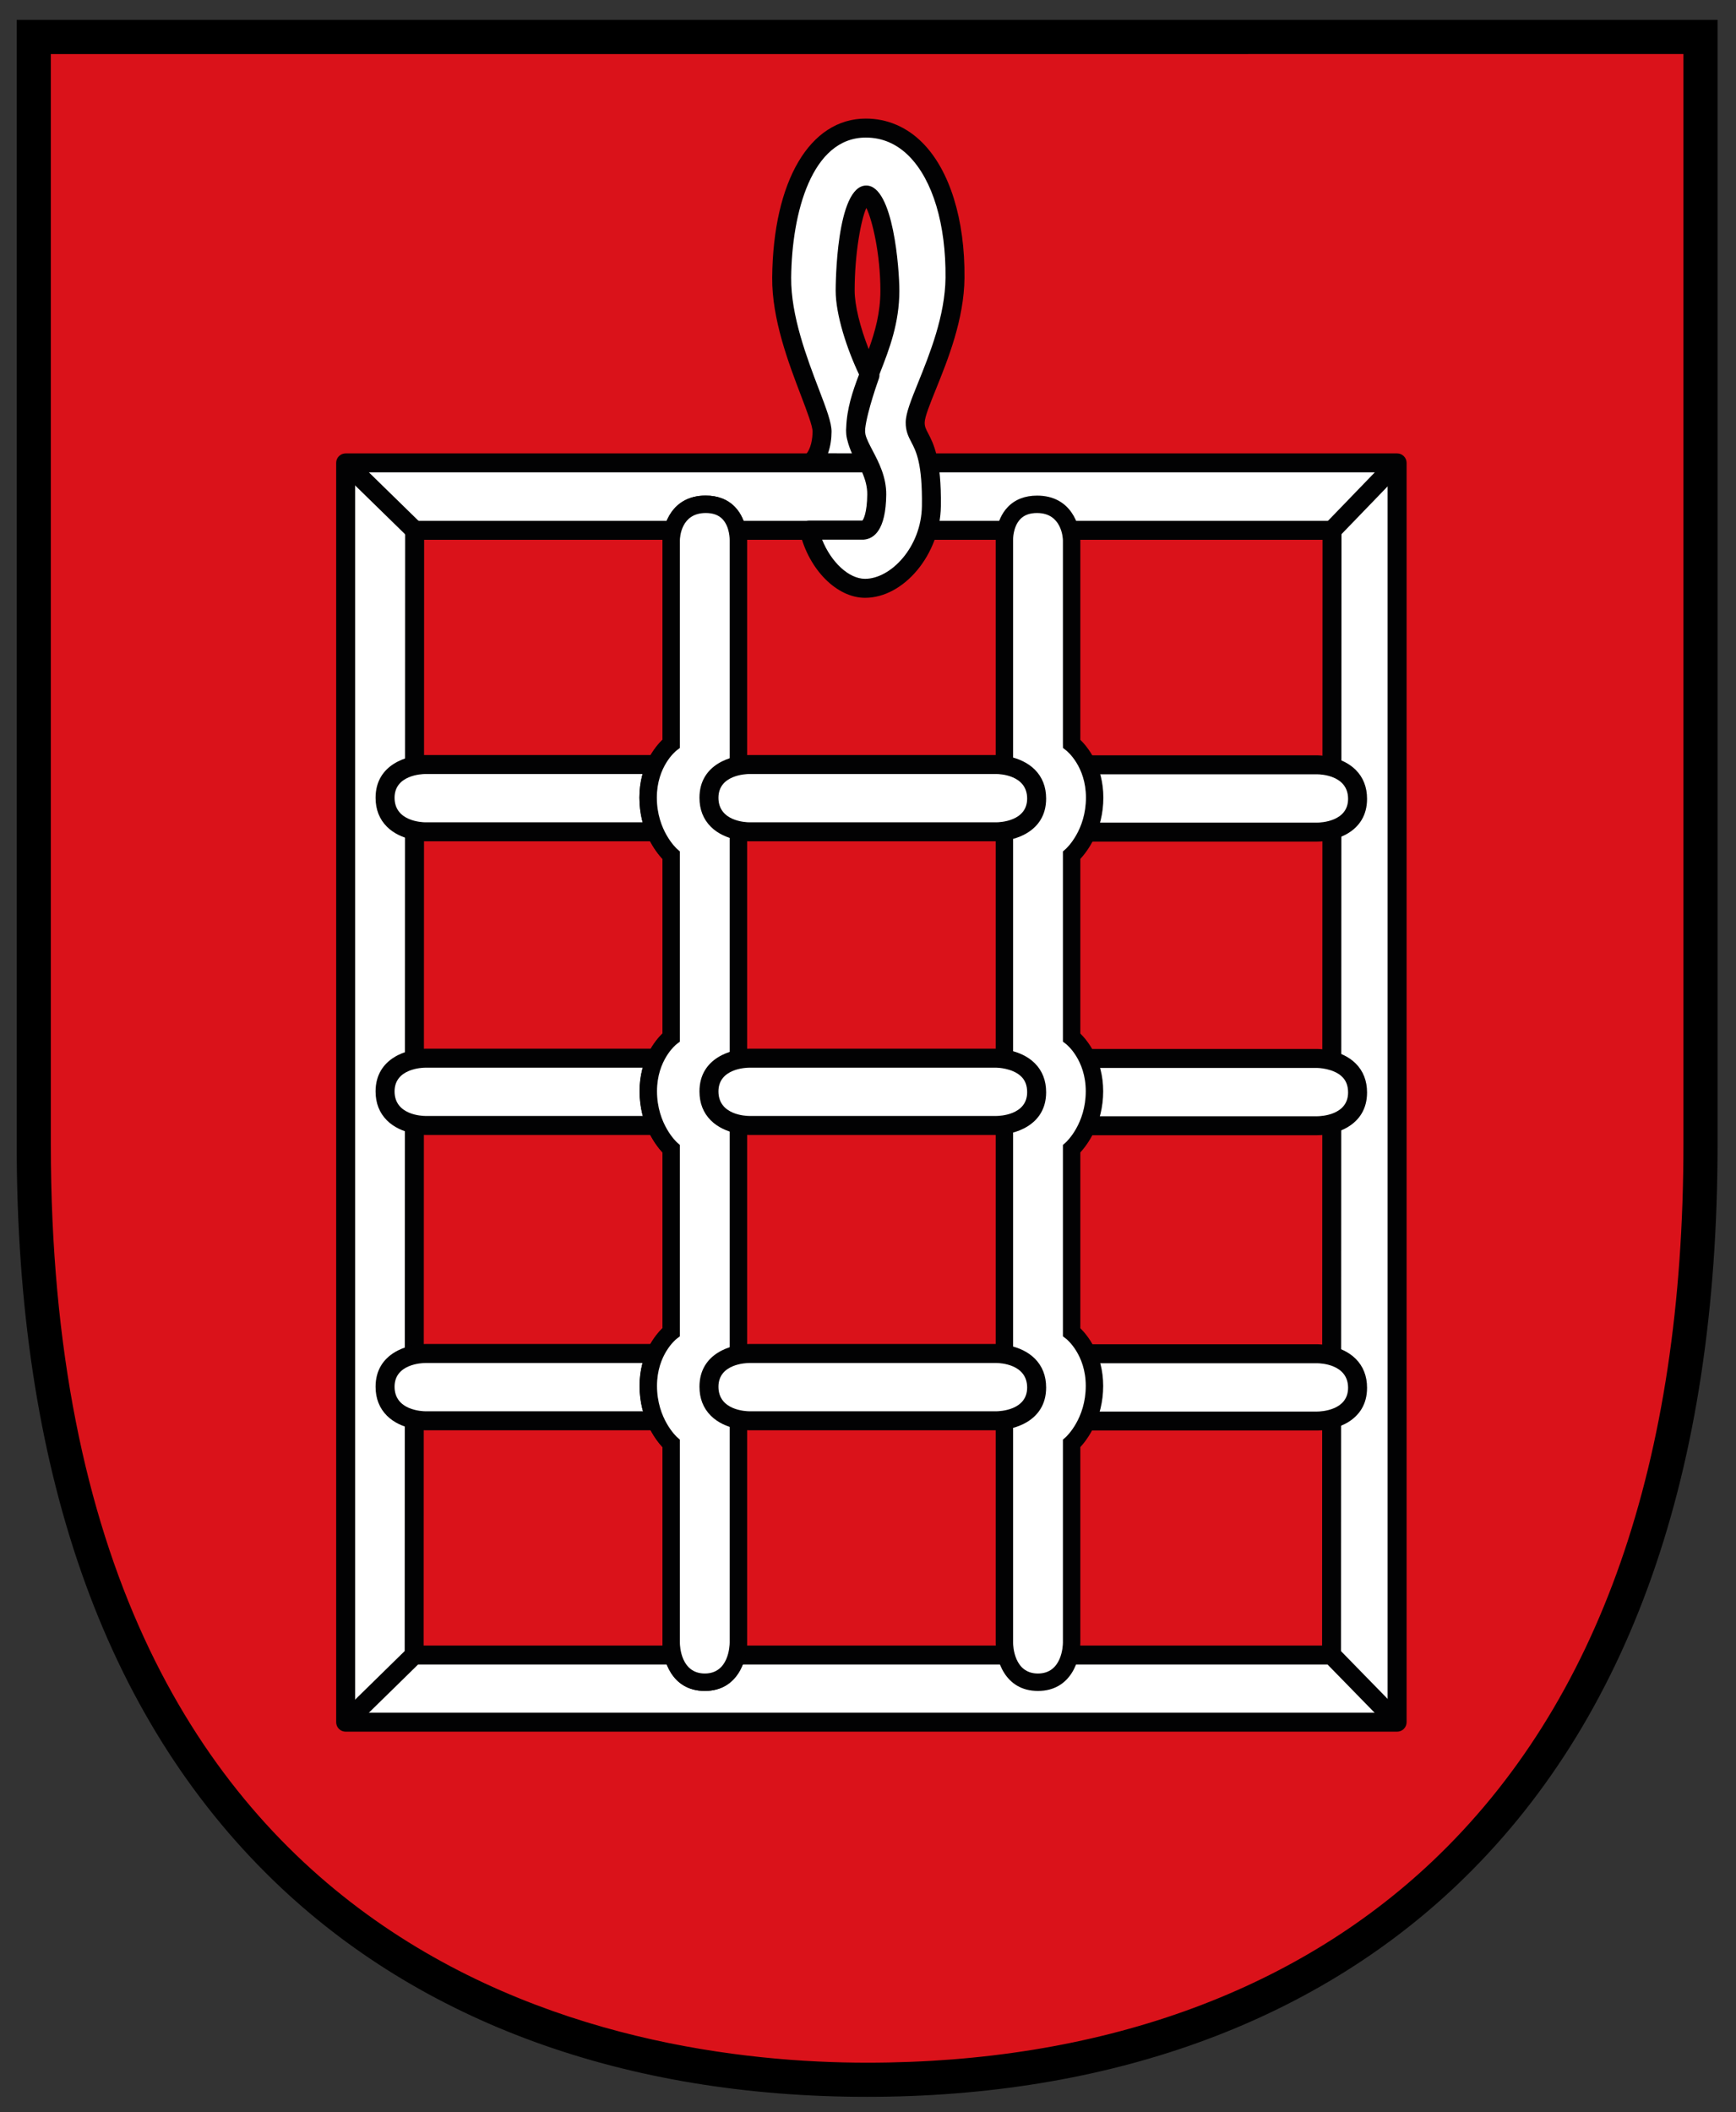 <svg height="608.051" viewBox="0 0 132.292 160.88" width="500" xmlns="http://www.w3.org/2000/svg" xmlns:xlink="http://www.w3.org/1999/xlink"><rect x="0" y="0" width="132.292" height="160.88" fill="#333333" stroke="none"/><clipPath id="a"><path d="m153.638 462.102h104.882v123.252h-104.882z"/></clipPath><g clip-path="url(#a)" transform="matrix(1.405 0 0 -1.405 -219.589 817.964)"><path d="m0 0c23.242 0 45.201 12.936 45.201 50.729v60.016h-90.402v-60.016c0-37.146 21.411-50.729 45.201-50.729" fill="#da121a" transform="translate(203.323 469.432)"/><path d="m0 0v-59.09c0-44.951 30.963-49.804 44.275-49.804 12.522 0 23.131 3.782 30.68 10.938 9.022 8.553 13.596 21.629 13.596 38.866v59.09zm44.275-110.745c-13.118 0-24.24 4.044-32.164 11.695-9.264 8.944-13.962 22.389-13.962 39.96v60.941h92.253v-60.941c0-17.765-4.769-31.293-14.174-40.209-7.899-7.487-18.948-11.446-31.953-11.446" transform="translate(159.047 579.252)"/><path d="m0 0h49.758l.025 60.974h-49.758zm53.313-3.64h-57.029v68.27h57.029z" fill="#fff" transform="translate(178.756 492.458)"/><path d="m0 0h48.729l.024 59.945h-48.728zm49.243-1.029h-49.758c-.136 0-.267.054-.364.15-.096.097-.151.228-.15.365l.025 60.974c0 .284.23.514.514.514h49.758c.136 0 .267-.054.364-.151.096-.096.15-.227.15-.364l-.025-60.973c0-.285-.23-.515-.514-.515m-52.96-2.611h56v67.24h-56zm56.515-1.029h-57.029c-.285 0-.515.23-.515.514v68.27c0 .284.23.514.515.514h57.029c.284 0 .515-.23.515-.514v-68.27c0-.284-.231-.514-.515-.514" fill="#020203" transform="translate(179.27 492.972)"/><path d="m0 0s-2.18 0-2.18-1.802c0-1.848 2.18-1.845 2.18-1.845h13.333v3.647z" fill="#fff" transform="translate(179.357 540.734)"/><path d="m0 0c-.173-.001-1.666-.049-1.666-1.287 0-1.283 1.496-1.33 1.666-1.331h12.818v2.618zm-.002-3.647c-.059 0-1.298.01-2.078.788-.409.408-.616.937-.616 1.572 0 1.832 1.763 2.316 2.695 2.316h13.848v-4.676h-13.848z" fill="#020203" transform="translate(179.358 540.22)"/><path d="m0 0s2.18 0 2.18 1.802c0 1.848-2.18 1.845-2.18 1.845h-13.334v-3.647z" fill="#fff" transform="translate(227.744 537.072)"/><path d="m0 0h12.817c.174.001 1.667.049 1.667 1.287 0 1.283-1.496 1.33-1.667 1.331h-12.817zm12.819-1.029h-13.848v4.676h13.848c.059 0 1.299-.01 2.079-.789.408-.407.615-.936.615-1.571 0-1.832-1.763-2.316-2.694-2.316" fill="#020203" transform="translate(214.925 537.586)"/><path d="m0 0s-2.18 0-2.18-1.802c0-1.848 2.18-1.845 2.18-1.845h13.333v3.647z" fill="#fff" transform="translate(179.357 524.815)"/><path d="m0 0c-.173-.001-1.666-.049-1.666-1.287 0-1.283 1.496-1.33 1.666-1.331h12.818v2.618zm-.002-3.647c-.059 0-1.298.01-2.078.789-.409.408-.616.936-.616 1.571 0 1.832 1.763 2.316 2.695 2.316h13.848v-4.676h-13.848z" fill="#020203" transform="translate(179.358 524.3)"/><path d="m0 0s2.18 0 2.18 1.802c0 1.847-2.18 1.845-2.18 1.845h-13.334v-3.647z" fill="#fff" transform="translate(227.744 521.152)"/><path d="m0 0h12.817c.174.001 1.667.049 1.667 1.288 0 .356-.103.631-.313.842-.477.476-1.344.488-1.352.488h-12.819zm12.819-1.029h-13.848v4.676h13.848c.059 0 1.299-.009 2.079-.788.408-.408.615-.937.615-1.571 0-1.833-1.763-2.317-2.694-2.317" fill="#020203" transform="translate(214.925 521.667)"/><path d="m0 0s-2.18 0-2.18-1.802c0-1.847 2.18-1.845 2.18-1.845h13.333v3.647z" fill="#fff" transform="translate(179.357 508.805)"/><path d="m0 0c-.173-.001-1.666-.049-1.666-1.287 0-1.282 1.496-1.329 1.666-1.331h12.818v2.618zm-.002-3.647c-.059 0-1.298.01-2.078.789-.409.408-.616.937-.616 1.571 0 1.832 1.763 2.316 2.695 2.316h13.848v-4.676h-13.848z" fill="#020203" transform="translate(179.358 508.29)"/><path d="m0 0s2.18 0 2.18 1.801c0 1.848-2.18 1.845-2.18 1.845h-13.334v-3.646z" fill="#fff" transform="translate(227.744 505.143)"/><path d="m0 0h12.817c.174.001 1.667.049 1.667 1.287 0 1.283-1.496 1.329-1.667 1.331h-12.817zm12.819-1.029h-13.848v4.676h13.848c.059 0 1.299-.01 2.079-.789.408-.408.615-.937.615-1.571 0-1.832-1.763-2.316-2.694-2.316" fill="#020203" transform="translate(214.925 505.658)"/><path d="m0 0 3.742-3.655" fill="#fff" transform="translate(175.039 557.087)"/><path d="m0 0-3.742 3.655.719.737 3.742-3.656z" fill="#020203" transform="translate(178.421 553.063)"/><path d="m0 0 3.717 3.64" fill="#fff" transform="translate(175.039 488.817)"/><path d="m0 0-.72.735 3.717 3.641.72-.736z" fill="#020203" transform="translate(175.399 488.45)"/><path d="m0 0 3.555-3.64" fill="#fff" transform="translate(228.513 492.458)"/><path d="m0 0-3.555 3.64.736.719 3.555-3.64z" fill="#020203" transform="translate(231.7 488.458)"/><path d="m0 0 3.53 3.655" fill="#fff" transform="translate(228.538 553.432)"/><path d="m0 0-.74.715 3.531 3.655.739-.715z" fill="#020203" transform="translate(228.908 553.074)"/><path d="m0 0c.546.52.59 1.364.593 1.685.01 1.088-2.224 4.97-2.191 8.356.043 4.466 1.597 8.101 4.564 8.101 3.147 0 4.88-3.655 4.836-8.12-.033-3.382-2.147-6.736-2.159-7.834-.011-1.028.93-.824.879-4.545-.033-2.408-1.835-4.451-3.599-4.451-1.331 0-2.625 1.465-3.031 3.151h2.927c.468.043.728.769.739 1.932.014 1.465-1.144 2.541-1.145 3.405-.005 2.554 1.858 4.476 1.858 7.651 0 2.444-.675 5.182-1.282 5.182-.646 0-1.144-2.779-1.144-5.182 0-1.235.625-3.155 1.346-4.59 0 0-.671-1.846-.777-2.881-.075-.74.66-1.869.66-1.869z" fill="#fff" transform="translate(200.286 557.095)"/><path d="m0 0c-.294-.657-.633-2.486-.633-4.484 0-.788.296-1.988.764-3.175.346.957.632 1.976.632 3.175 0 1.983-.436 3.826-.763 4.484m-2.397-17.987c.487-1.215 1.446-2.121 2.327-2.121 1.401 0 3.054 1.722 3.085 3.943.032 2.311-.318 2.979-.574 3.466-.153.293-.311.595-.305 1.078.005.495.288 1.195.68 2.165.615 1.523 1.458 3.61 1.479 5.668.028 2.892-.692 5.295-1.976 6.591-.664.67-1.453 1.01-2.346 1.01-2.935 0-4.015-4.09-4.049-7.592-.02-2.063.859-4.365 1.5-6.045.404-1.056.695-1.82.69-2.311-.003-.344-.047-.763-.192-1.168l1.298-.004c-.093.21-.181.445-.241.684-.042.147-.069.295-.073.444-.006.092-.006.183.003.271.038 1.031.34 1.944.696 2.876-.651 1.371-1.268 3.232-1.268 4.548 0 .233.019 5.697 1.659 5.697 1.477 0 1.796-4.566 1.796-5.697 0-1.769-.552-3.185-1.04-4.435-.013-.036-.027-.071-.041-.106.007-.076-.003-.152-.029-.225-.006-.018-.637-1.762-.745-2.728-.002-.052-.003-.104-.003-.156 0-.009.001-.018.001-.027.005-.044.012-.09.022-.137.057-.234.215-.535.379-.849.336-.64.753-1.436.744-2.398-.019-1.926-.667-2.39-1.207-2.439-.016-.002-.031-.003-.047-.003zm2.327-3.151c-1.526 0-3.044 1.524-3.531 3.545-.037.154-.002.316.096.44.097.123.246.196.404.196h2.882c.056.049.26.417.27 1.422.004.427-.113.821-.275 1.197l-2.77.008c-.211.001-.399.129-.477.325-.078.195-.029.418.123.563.369.351.43.976.433 1.317.003.296-.315 1.129-.622 1.934-.671 1.757-1.591 4.164-1.568 6.422.05 5.231 2.044 8.611 5.078 8.611 1.161 0 2.225-.455 3.077-1.315 1.476-1.49 2.305-4.16 2.274-7.325-.022-2.253-.907-4.444-1.554-6.043-.309-.767-.602-1.491-.605-1.791-.002-.224.057-.339.188-.589.289-.552.726-1.386.69-3.959-.036-2.594-1.996-4.958-4.113-4.958" fill="#020203" transform="translate(203.279 570.91)"/><path d="m0 0c-1.848 0-1.871-1.956-1.871-1.956v-11.019s-1.25-.961-1.25-2.925c0-2.025 1.25-3.132 1.25-3.132v-9.866s-1.24-.961-1.24-2.919c0-2.02 1.24-3.126 1.24-3.126v-9.931s-1.24-.96-1.24-2.919c0-2.02 1.24-3.125 1.24-3.125v-10.792s0-2.148 1.826-2.148c1.82 0 1.82 2.148 1.82 2.148v59.754s.073 1.956-1.775 1.956" fill="#fff" transform="translate(194.565 554.841)"/><path d="m0 0c-1.343 0-1.397-1.337-1.399-1.49v-11.245l-.184-.142c-.042-.033-1.065-.861-1.065-2.551 0-1.792 1.079-2.768 1.09-2.778l.159-.141v-10.31l-.183-.142c-.041-.032-1.057-.86-1.057-2.546 0-1.788 1.071-2.764 1.082-2.773l.158-.141v-10.374l-.183-.141c-.041-.033-1.057-.861-1.057-2.547 0-1.788 1.071-2.763 1.082-2.773l.158-.141v-11.003c.001-.17.049-1.675 1.354-1.675 1.299 0 1.347 1.505 1.348 1.677v59.752c.001.022.015.736-.396 1.158-.213.219-.51.326-.907.326m-.045-63.858c-1.818 0-2.298 1.714-2.298 2.62v10.598c-.368.401-1.241 1.539-1.241 3.319 0 1.714.855 2.749 1.241 3.128v9.529c-.368.4-1.241 1.539-1.241 3.319 0 1.713.855 2.749 1.241 3.128v9.464c-.37.4-1.25 1.54-1.25 3.325 0 1.718.861 2.755 1.25 3.135v10.809c.01.844.512 2.428 2.343 2.428.66 0 1.195-.208 1.591-.619.689-.715.658-1.782.656-1.827v-59.736c0-.906-.479-2.62-2.292-2.62" fill="#020203" transform="translate(194.565 554.369)"/><path d="m0 0c-1.848 0-1.871-1.956-1.871-1.956v-11.019s-1.25-.961-1.25-2.925c0-2.025 1.25-3.132 1.25-3.132v-9.866s-1.24-.961-1.24-2.919c0-2.02 1.24-3.126 1.24-3.126v-9.931s-1.24-.96-1.24-2.919c0-2.02 1.24-3.125 1.24-3.125v-10.792s0-2.148 1.826-2.148c1.82 0 1.82 2.148 1.82 2.148v59.754s.073 1.956-1.775 1.956" fill="#fff" transform="translate(194.565 554.841)"/><path d="m0 0c-1.343 0-1.397-1.337-1.399-1.49v-11.245l-.184-.142c-.042-.033-1.065-.861-1.065-2.551 0-1.792 1.079-2.768 1.09-2.778l.159-.141v-10.31l-.183-.142c-.041-.032-1.057-.86-1.057-2.546 0-1.788 1.071-2.764 1.082-2.773l.158-.141v-10.374l-.183-.141c-.041-.033-1.057-.861-1.057-2.547 0-1.788 1.071-2.763 1.082-2.773l.158-.141v-11.003c.001-.17.049-1.675 1.354-1.675 1.299 0 1.347 1.505 1.348 1.677v59.752c.001.022.015.736-.396 1.158-.213.219-.51.326-.907.326m-.045-63.858c-1.818 0-2.298 1.714-2.298 2.62v10.598c-.368.401-1.241 1.539-1.241 3.319 0 1.714.855 2.749 1.241 3.128v9.529c-.368.4-1.241 1.539-1.241 3.319 0 1.713.855 2.749 1.241 3.128v9.464c-.37.4-1.25 1.54-1.25 3.325 0 1.718.861 2.755 1.25 3.135v10.809c.01.844.512 2.428 2.343 2.428.66 0 1.195-.208 1.591-.619.689-.715.658-1.782.656-1.827v-59.736c0-.906-.479-2.62-2.292-2.62" fill="#020203" transform="translate(194.565 554.369)"/><path d="m0 0c1.848 0 1.872-1.956 1.872-1.956v-11.019s1.248-.961 1.248-2.925c0-2.025-1.248-3.132-1.248-3.132v-9.866s1.24-.961 1.24-2.919c0-2.02-1.24-3.126-1.24-3.126v-9.931s1.24-.96 1.24-2.919c0-2.02-1.24-3.125-1.24-3.125v-10.792s0-2.148-1.827-2.148c-1.82 0-1.82 2.148-1.82 2.148v59.754s-.073 1.956 1.775 1.956" fill="#fff" transform="translate(212.542 554.841)"/><path d="m0 0c-.399 0-.697-.108-.91-.33-.408-.422-.393-1.129-.393-1.137v-59.771c.002-.17.049-1.675 1.348-1.675 1.305 0 1.354 1.505 1.355 1.677v11.001l.158.141c.042.039 1.081 1.005 1.081 2.773 0 1.708-1.046 2.538-1.056 2.547l-.183.141v10.374l.158.141c.042.038 1.081 1.005 1.081 2.773 0 1.707-1.046 2.538-1.056 2.546l-.183.142v10.31l.159.141c.043.039 1.09 1.006 1.09 2.778 0 1.69-1.024 2.519-1.068 2.553l-.178.142-.003.23v11.019c-.003.145-.071 1.484-1.4 1.484m.045-63.858c-1.813 0-2.292 1.714-2.292 2.62v59.754c-.001.027-.032 1.094.656 1.809.396.411.931.619 1.591.619 1.831 0 2.334-1.584 2.344-2.422v-10.815c.388-.38 1.249-1.417 1.249-3.135 0-1.785-.879-2.925-1.249-3.325v-9.464c.386-.379 1.24-1.415 1.24-3.128 0-1.78-.873-2.919-1.24-3.319v-9.529c.386-.38 1.24-1.414 1.24-3.128 0-1.78-.873-2.918-1.24-3.319v-10.598c0-.906-.481-2.62-2.299-2.62" fill="#020203" transform="translate(212.542 554.369)"/><path d="m0 0h-.08-13.253-.08s-2.18 0-2.18-1.802c0-1.848 2.18-1.845 2.18-1.845h.08 13.253.08s2.18 0 2.18 1.802c0 1.847-2.18 1.845-2.18 1.845" fill="#fff" transform="translate(210.338 524.815)"/><path d="m0 0c-.169-.001-1.665-.048-1.665-1.287 0-1.283 1.496-1.33 1.666-1.331h13.412c.169.001 1.665.048 1.665 1.287 0 .357-.102.632-.313.843-.476.476-1.343.488-1.351.488zm0-3.647c-.06 0-1.299.01-2.079.789-.409.408-.616.936-.616 1.571 0 1.832 1.763 2.316 2.695 2.316h13.413c.06 0 1.299-.009 2.079-.788.409-.408.616-.937.616-1.572 0-1.832-1.763-2.316-2.695-2.316z" fill="#020203" transform="translate(196.924 524.3)"/><path d="m0 0h-.08-13.253-.08s-2.18 0-2.18-1.802c0-1.847 2.18-1.845 2.18-1.845h.08 13.253.08s2.18 0 2.18 1.801c0 1.848-2.18 1.846-2.18 1.846" fill="#fff" transform="translate(210.338 508.805)"/><path d="m0 0c-.169-.001-1.665-.048-1.665-1.287 0-1.282 1.496-1.329 1.666-1.331h13.412c.169.002 1.665.049 1.665 1.287 0 1.282-1.492 1.33-1.666 1.331zm0-3.647c-.06 0-1.299.01-2.079.789-.409.408-.616.937-.616 1.571 0 1.832 1.763 2.316 2.695 2.316h13.413c.06 0 1.299-.01 2.079-.788.409-.408.616-.937.616-1.572 0-1.832-1.763-2.316-2.695-2.316z" fill="#020203" transform="translate(196.924 508.29)"/><path d="m0 0h-.08-13.253-.08s-2.18 0-2.18-1.802c0-1.848 2.18-1.845 2.18-1.845h.08 13.253.08s2.18 0 2.18 1.801c0 1.848-2.18 1.846-2.18 1.846" fill="#fff" transform="translate(210.338 540.734)"/><path d="m0 0c-.169-.001-1.665-.048-1.665-1.287 0-1.283 1.496-1.33 1.666-1.331h13.412c.169.001 1.665.048 1.665 1.287 0 1.281-1.492 1.33-1.666 1.331zm0-3.647c-.059 0-1.299.009-2.079.788-.409.408-.616.937-.616 1.572 0 1.832 1.763 2.316 2.695 2.316h13.413c.06 0 1.299-.01 2.079-.789.409-.408.616-.936.616-1.571 0-1.832-1.763-2.316-2.695-2.316z" fill="#020203" transform="translate(196.924 540.22)"/></g></svg>